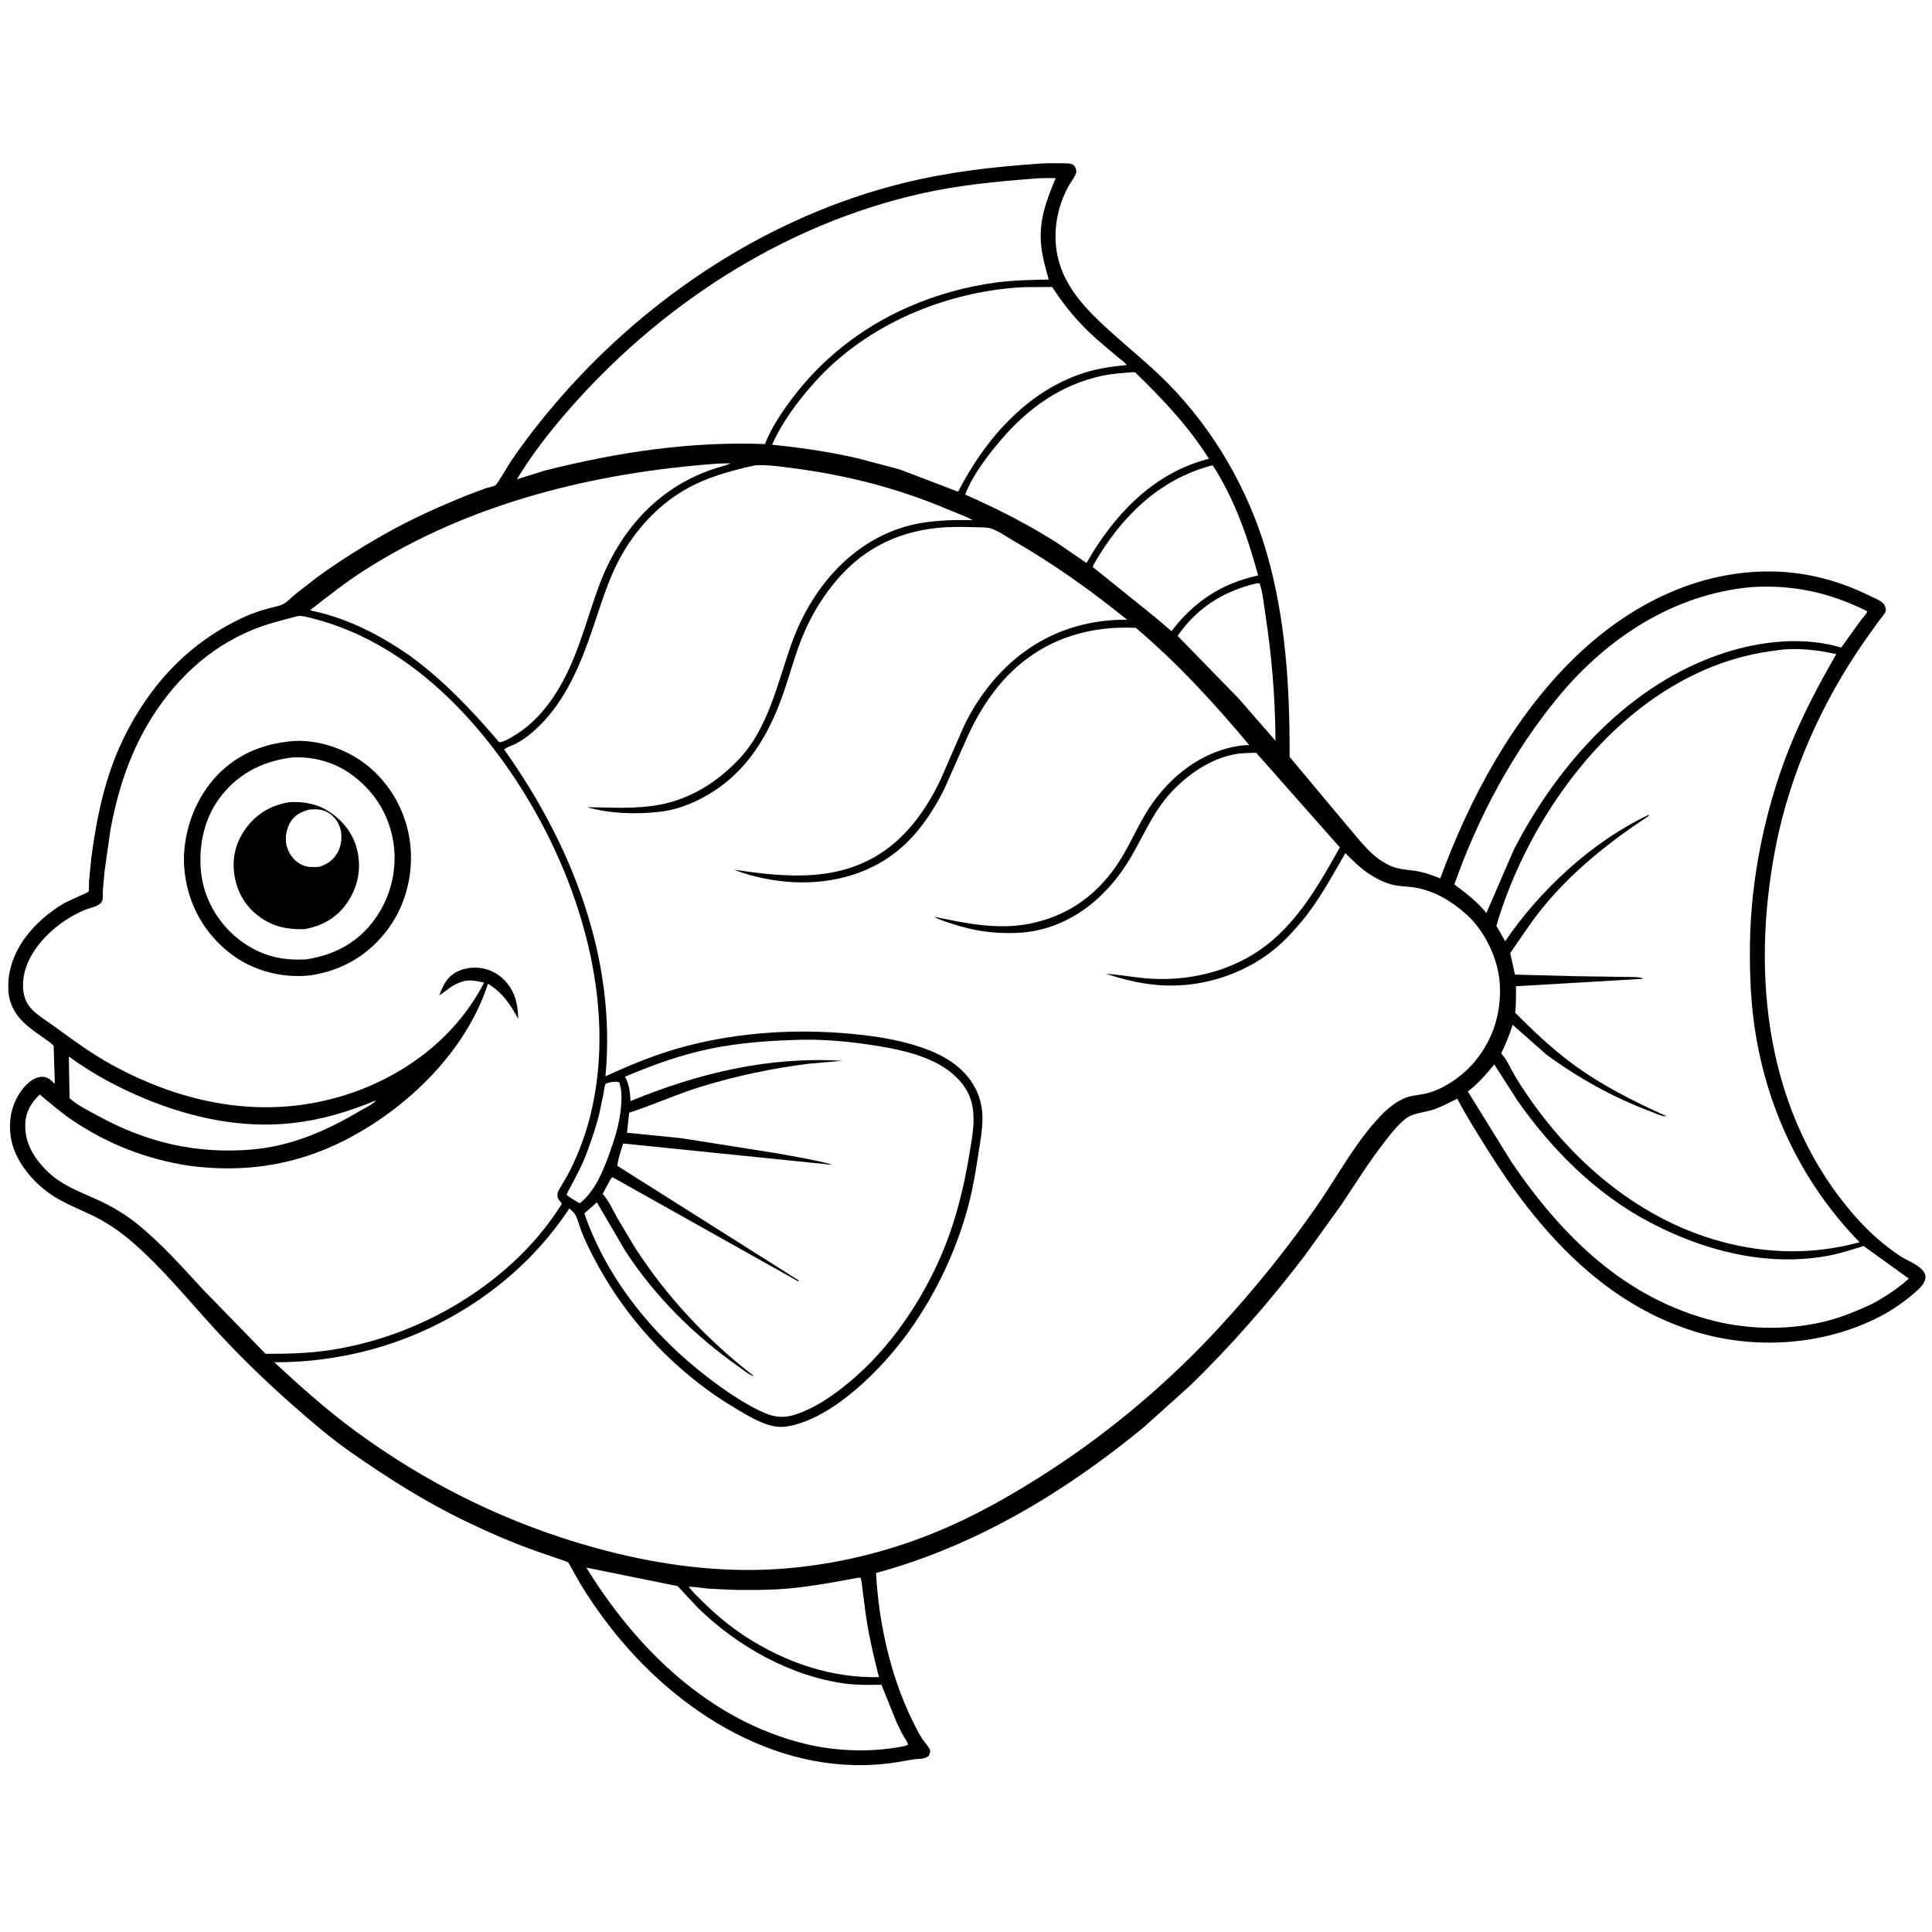 <svg version="1.1" xmlns="http://www.w3.org/2000/svg" style="display: block;" viewBox="0 0 2048 2048" width="1024" height="1024">
<path transform="translate(0,0)" fill="rgb(254,254,254)" d="M -0 -0 L 2048 0 L 2048 2048 L -0 2048 L -0 -0 z"/>
<path transform="translate(0,0)" fill="rgb(0,0,0)" d="M 1102.51 173.417 C 1110.63 172.821 1118.94 173.052 1127.07 173.118 C 1130.3 173.145 1135 172.915 1137.74 174.844 C 1140.07 176.491 1141.5 180.711 1140.67 183.5 C 1139.41 187.741 1134.68 193.605 1132.46 197.699 C 1123.76 213.753 1118.9 231.861 1118.87 250.094 C 1118.81 295.078 1146.44 323.828 1177.9 352.193 C 1197.64 369.989 1218.24 386.491 1237.01 405.364 C 1286.28 454.904 1322.95 518.248 1342.5 585.239 C 1362.95 655.346 1367.32 729.758 1367.05 802.379 L 1427.49 874.62 C 1436.81 885.302 1445.89 897.474 1456.6 906.748 C 1461.59 911.074 1467.63 914.907 1473.6 917.723 C 1482.79 922.049 1494.17 921.854 1504.08 923.826 C 1511.85 925.372 1519.35 928.316 1526.74 931.113 C 1557.85 846.387 1603.42 761.257 1668.46 697.812 C 1725.33 642.34 1798.12 604.534 1878.91 605.809 C 1915.28 606.382 1950.12 615.747 1982.57 631.858 C 1986.7 633.904 1994.34 636.794 1997.11 640.5 C 1998.49 642.349 1999.57 646.19 1998.68 648.5 C 1997.59 651.345 1993.69 655.508 1991.85 658.034 L 1976.69 679.201 C 1931.27 744.473 1897.49 819.708 1882.24 897.948 C 1855.66 1034.28 1871.89 1182.09 1966.97 1289.89 C 1980.71 1305.47 1996.06 1319.24 2013.29 1330.87 C 2021.47 1336.4 2034.45 1340.39 2039.65 1348.76 C 2041.05 1351 2041.48 1354.04 2040.71 1356.64 C 2039.2 1361.72 2034.44 1366.17 2030.56 1369.58 C 2019.57 1379.19 2007.09 1388.05 1994.17 1394.86 C 1934.11 1426.51 1859.73 1431.32 1795.16 1411.04 C 1697.36 1380.33 1628.96 1302.28 1576.49 1218.18 C 1565.49 1200.55 1554.36 1183.06 1544.76 1164.6 C 1536.94 1168.59 1528.87 1172.76 1520.64 1175.79 C 1510.83 1179.41 1498.42 1179.32 1490 1185.92 C 1481.29 1192.75 1474.02 1202.32 1467.24 1211.03 C 1450.74 1232.24 1436.61 1255.17 1421.63 1277.45 L 1382.74 1331.49 C 1345.35 1380.37 1304.62 1427.21 1260.3 1469.95 L 1212 1513.31 C 1127.96 1582.32 1034.21 1638.73 928.656 1667.45 C 931.396 1719.81 943.69 1775.45 966.59 1822.68 C 970.067 1829.85 973.655 1837.14 978.008 1843.84 C 980.223 1847.24 983.744 1850.59 985.5 1854.17 C 986.797 1856.81 985.484 1858.89 984.5 1861.33 C 979.798 1865.03 974.347 1864.26 968.5 1864.99 L 950.774 1868.04 C 829.684 1887.13 716.608 1815.52 645.294 1722.74 C 634.165 1708.26 623.512 1692.91 614.176 1677.22 L 605.528 1661.8 C 604.78 1660.46 603.176 1657.04 602.039 1656.11 C 600.724 1655.03 596.339 1653.92 594.618 1653.28 L 568.159 1644.17 C 542.725 1635.14 518.07 1624.35 493.75 1612.67 C 450.955 1592.11 410.733 1566.57 371.877 1539.42 C 350.831 1524.71 331.034 1507.77 311.772 1490.83 C 282.404 1465 254.201 1437.75 227.783 1408.89 C 199.492 1377.99 172.328 1344.46 140.635 1316.97 C 127.501 1305.58 113.376 1295.84 97.707 1288.28 C 81.763 1280.58 65.616 1274.79 51.152 1264.19 C 32.299 1250.39 14.65 1228.37 11.327 1204.57 C 8.883 1187.06 12.452 1169.62 23.251 1155.38 C 28.301 1148.72 35.213 1142.19 43.967 1141.48 C 49.603 1141.03 53.092 1144.15 56.881 1147.76 L 58.118 1148.95 L 56.867 1108.72 C 54.92 1106.06 51.506 1104.04 48.871 1102.09 C 42.381 1097.29 35.504 1092.9 29.327 1087.69 C 17.639 1077.83 9.965 1066.14 8.931 1050.47 C 6.282 1010.33 35.262 976.587 68.193 957.309 C 71.493 955.377 93.508 945.956 93.743 945.339 C 94.633 943.001 94.209 937.2 94.375 934.522 L 96.724 909.89 C 102.437 866.253 111.527 822.495 130.978 782.693 C 159.157 725.032 201.445 679.967 260.315 653.374 C 268.198 649.813 276.647 647.162 284.97 644.856 C 289.866 643.499 295.842 642.575 300.329 640.282 C 304.491 638.156 309.182 633.088 312.852 630.037 L 335.573 612.388 C 358.628 595.432 382.955 580.219 407.837 566.116 C 435.874 550.225 464.745 537.349 494.539 525.209 L 514.73 517.616 C 517.716 516.658 522.633 515.923 525.248 514.448 C 527.088 513.411 538.843 493.035 541.313 489.394 C 557.338 465.773 574.945 443.385 593.689 421.877 C 688.701 312.85 816.635 228.812 957.667 194.043 C 1005.65 182.213 1053.36 176.781 1102.51 173.417 z"/>
<path transform="translate(0,0)" fill="rgb(254,254,254)" d="M 646.627 1147.31 C 649.615 1147.03 654.022 1145.91 656.5 1147.48 C 659.632 1156.5 658.974 1167.12 657.976 1176.49 C 656.295 1192.28 651.535 1207.41 646.191 1222.29 C 639.307 1241.46 630.953 1262.44 614.634 1275.53 C 609.715 1272.87 605.215 1270.12 600.719 1266.78 C 601.334 1263.55 603.692 1260.27 605.261 1257.32 L 614.921 1238.58 C 618.483 1231.28 621.527 1223.65 624.246 1216 C 628.251 1204.73 632.172 1193.29 635.035 1181.67 L 639.616 1159.92 C 640.293 1156.21 640.45 1151.85 642.212 1148.5 L 646.627 1147.31 z"/>
<path transform="translate(0,0)" fill="rgb(254,254,254)" d="M 1331.24 618.5 C 1333.07 618.158 1333.55 618.151 1335.28 618.5 C 1338.69 628.304 1339.67 640.381 1341.26 650.7 C 1348.2 695.538 1351.81 739.865 1352.05 785.253 L 1313.16 740.594 L 1248.3 674.02 C 1268.98 644.357 1296.17 627.094 1331.24 618.5 z"/>
<path transform="translate(0,0)" fill="rgb(254,254,254)" d="M 72.968 1119.96 C 98.03 1138.31 125.528 1153.06 154.212 1164.88 C 203.128 1185.05 255.98 1196.3 309.044 1190.61 C 340.23 1187.27 369.747 1178.43 398.553 1166.43 C 395.474 1170.8 385.453 1175.21 380.535 1178.17 C 344.981 1199.32 307.462 1215.33 265.778 1218.65 C 207.6 1223.29 155.475 1211.09 104.312 1183.08 C 94.637 1177.78 82.41 1171.96 74.326 1164.6 C 73.497 1163.85 73.699 1164.19 73.71 1163.11 L 72.968 1119.96 z"/>
<path transform="translate(0,0)" fill="rgb(254,254,254)" d="M 909.409 1672.5 L 912.228 1672.5 C 913.737 1676.94 913.913 1682.15 914.514 1686.82 L 918.207 1714.76 C 921.505 1736.05 926.38 1757 931.762 1777.85 C 880.908 1778.91 833.114 1762.39 790.56 1735.07 C 774.016 1724.18 759.174 1711.99 745.132 1698.07 C 739.995 1692.97 734.467 1687.86 730.09 1682.1 C 736.839 1681.91 744.149 1683.41 750.934 1684.04 L 778.902 1685.33 C 798.019 1685.58 817.233 1685.57 836.284 1683.83 C 860.888 1681.6 885.147 1677.01 909.409 1672.5 z"/>
<path transform="translate(0,0)" fill="rgb(254,254,254)" d="M 1285.46 493.163 C 1308.55 528.736 1322.58 569.322 1333.69 609.979 C 1294.92 618.432 1265.87 637.547 1241.86 669.05 L 1224.3 654.148 L 1158.39 601.075 C 1158.94 598.901 1158.56 599.773 1159.68 597.823 C 1188.28 548.043 1228.71 507.82 1285.46 493.163 z"/>
<path transform="translate(0,0)" fill="rgb(254,254,254)" d="M 621.549 1661.73 L 718.353 1681.36 L 739.942 1704.5 C 781.567 1745.17 838.639 1777.35 897 1784.79 C 909.378 1786.36 921.918 1786.07 934.366 1785.92 L 950.307 1825.4 C 952.641 1830.44 955.05 1835.52 957.802 1840.35 C 959.437 1843.23 961.866 1846.3 962.601 1849.5 L 959.5 1850.75 C 925.736 1857.8 887.671 1856.76 854.2 1848.72 C 752.805 1824.38 674.756 1748.31 621.549 1661.73 z"/>
<path transform="translate(0,0)" fill="rgb(254,254,254)" d="M 1201.09 394.5 L 1203.5 394.905 C 1232.89 423.451 1259.54 451.55 1281.52 486.259 L 1278.62 487.045 C 1221.08 502.79 1180.48 546.485 1151.71 596.817 L 1122.75 576.91 C 1090.5 556.2 1058.13 539.748 1023.14 524.287 C 1030.68 503.965 1047.12 482.695 1061.05 466.326 C 1089.62 432.774 1124.9 407.506 1168.5 398.3 C 1179.14 396.053 1190.27 395.35 1201.09 394.5 z"/>
<path transform="translate(0,0)" fill="rgb(254,254,254)" d="M 1855.96 622.405 C 1900.53 619.51 1939.42 628.077 1979.36 647.949 C 1979.1 650.399 1974.13 655.485 1972.53 657.59 L 1951.76 686.439 C 1912.26 674.533 1867.05 679.412 1828.32 691.915 C 1727.84 724.35 1651.91 809.189 1604.75 900.597 L 1575.64 967.871 C 1565.57 955.449 1554.34 947.045 1541.68 937.533 C 1566.76 866.108 1604.41 795.843 1652.85 737.558 C 1704.31 675.65 1774.62 629.914 1855.96 622.405 z"/>
<path transform="translate(0,0)" fill="rgb(254,254,254)" d="M 1583.97 1128.33 L 1608.54 1166.64 C 1645.17 1218.86 1691.7 1265.57 1748.57 1295.55 C 1805.89 1325.75 1871.18 1342.74 1935.87 1331.52 C 1949.5 1329.16 1962.34 1324.93 1975.5 1320.8 L 2023.4 1355.37 C 2012.18 1365.66 1997.9 1375.04 1984.54 1382.19 C 1969.38 1389.18 1954.24 1395.61 1938.04 1399.89 C 1899.8 1409.98 1856.07 1409.95 1817.71 1400.41 C 1722.9 1376.84 1656.27 1310.97 1602.77 1232.66 L 1555.97 1157.07 C 1566.73 1148.69 1575.44 1138.88 1583.97 1128.33 z"/>
<path transform="translate(0,0)" fill="rgb(254,254,254)" d="M 1084.39 304.418 L 1115.33 304.186 C 1128.82 325.012 1143.41 342.507 1162.01 359.046 L 1183.97 377.806 C 1187.15 380.462 1192.06 383.622 1194.32 386.971 C 1178.64 388.48 1163.6 390.554 1148.56 395.429 C 1088.1 415.016 1043.88 466.117 1015.67 521.268 L 953.761 497.662 L 908.738 485.715 C 878.877 478.925 848.908 474.455 818.458 471.434 C 829.082 447.338 845.895 424.952 863.398 405.376 C 918.449 343.801 1002.83 308.812 1084.39 304.418 z"/>
<path transform="translate(0,0)" fill="rgb(254,254,254)" d="M 761.315 491.412 L 774.595 491.115 C 768.408 493.968 761.09 495.443 754.605 497.691 C 696.062 517.986 656.292 563.538 635.041 620.836 C 623.435 652.128 615.374 684.728 600.482 714.768 C 587.553 740.848 569.912 765.044 544.584 780.129 C 540.926 782.308 534.938 785.971 530.776 786.612 C 528.895 786.901 529.236 786.859 528.281 785.746 C 499.128 751.788 469.194 720.087 432.712 693.874 C 402.372 673.06 369.717 656.254 333.651 648.069 C 332.202 647.74 330.008 647.707 329.101 646.507 C 347.845 631.933 366.415 617.184 386.457 604.398 C 498.361 533.008 630.134 500.906 761.315 491.412 z"/>
<path transform="translate(0,0)" fill="rgb(254,254,254)" d="M 1095.29 189.414 C 1102.99 188.489 1111.31 188.956 1119.09 188.81 C 1109.65 211.329 1101.51 232.519 1103.44 257.5 C 1104.47 270.835 1108.05 283.521 1111.74 296.303 C 1093.78 296.686 1075.78 296.99 1057.93 299.223 C 1025.31 303.305 992.811 312.322 962.719 325.517 C 912.983 347.325 870.216 381.025 837.964 424.661 C 827.403 438.95 817.37 454.114 810.891 470.727 C 731.201 467.712 654.889 479.389 577.77 498.737 L 547.976 508.035 C 562.352 484.028 579.916 461.201 598.125 439.944 C 696.244 325.407 829.49 237.96 977.534 204.927 C 1016.13 196.316 1055.93 192.376 1095.29 189.414 z"/>
<path transform="translate(0,0)" fill="rgb(254,254,254)" d="M 840.711 1102.46 C 868.535 1101.15 897.49 1103.64 925 1107.91 C 946.134 1111.19 967.896 1115.37 987.469 1124.32 C 1004.83 1132.26 1022.15 1145.76 1028.63 1164.41 C 1035.02 1182.77 1030.94 1202.95 1027.91 1221.56 C 1021.06 1263.67 1010.76 1303.6 992.485 1342.39 C 969.381 1391.41 936.001 1437.48 893.055 1470.99 C 878.718 1482.18 862.495 1492.76 845.229 1498.8 C 829.833 1504.18 819.355 1502.34 804.876 1495.26 C 785.47 1485.78 767.459 1473.2 750.337 1460.11 C 692.247 1415.69 643.494 1355.85 619.401 1286.25 L 632.714 1274.53 L 662.713 1325.83 C 694.112 1374.23 736.471 1416.09 783.583 1449.16 C 786.447 1451.17 796.112 1458.99 798.925 1458.5 C 749.794 1420.55 706.794 1374.72 673.139 1322.53 L 654.5 1291.38 C 649.875 1282.99 645.807 1274.03 639.718 1266.59 L 638.855 1265.56 L 646.953 1250.5 C 648.217 1248.47 647.386 1249.33 649.5 1247.99 L 846 1358.2 L 847.002 1357.5 L 654.412 1235.81 C 655.204 1227.86 658.272 1219.77 660.647 1212.18 L 875.288 1234.05 C 877.682 1234.5 879.585 1234.53 882 1234.41 C 862.863 1229.35 843.134 1226.12 823.674 1222.57 L 722.018 1206.5 L 664.612 1200.77 L 666.978 1179.51 C 692.907 1171.16 717.735 1159.67 743.926 1151.67 C 781.216 1140.29 819.05 1132.34 857.734 1127.54 L 892.814 1124.48 C 814.234 1119.78 740.607 1137.55 668.36 1167.16 C 667.943 1158.51 667.18 1150.45 663.203 1142.68 L 662.512 1141.34 C 688.124 1130.57 713.43 1121.11 740.49 1114.5 C 773.384 1106.47 806.961 1103.5 840.711 1102.46 z"/>
<path transform="translate(0,0)" fill="rgb(254,254,254)" d="M 1883.83 689.399 C 1902.96 686.163 1927.89 689.031 1946.5 693.461 C 1927.45 726.506 1909.74 760.012 1895.76 795.577 C 1870.71 859.301 1855.96 931.771 1855.03 1000.29 C 1854.59 1033.32 1855.9 1065.76 1861.43 1098.39 C 1875.47 1181.23 1912.65 1256.64 1971.24 1316.81 C 1937.92 1325.85 1904.82 1328.48 1870.5 1324.8 C 1771.8 1314.2 1688.65 1254.91 1630.5 1177.01 C 1621.8 1165.36 1613.61 1153.33 1606.11 1140.88 C 1601.73 1133.62 1597.99 1124.55 1592.61 1118.09 L 1591.36 1116.63 C 1596.13 1106.53 1600.24 1097.01 1603.45 1086.31 L 1639.12 1117.79 C 1673 1142.76 1710.58 1163.62 1750.06 1178.35 C 1754.48 1180 1762 1183.88 1766.5 1183.19 C 1731.16 1167.22 1696.72 1149.97 1665.5 1126.64 C 1644.01 1110.58 1624.95 1092.43 1606.07 1073.45 C 1607.3 1064.21 1606.98 1054.75 1607.01 1045.45 L 1741.97 1037.55 C 1738.96 1035.28 1730.14 1035.79 1726.31 1035.62 L 1668.52 1034.78 L 1605.92 1033.12 L 1600.9 1010.3 C 1611.93 994.513 1622.17 978.543 1634.27 963.5 C 1665.91 924.176 1705.99 892.367 1747.95 864.738 L 1747.5 863.82 C 1687.49 892.324 1632.83 943.126 1595.52 997.711 L 1586.18 981.431 C 1603.51 922.369 1633.79 865.108 1672.16 817.01 C 1724.96 750.811 1798.05 698.993 1883.83 689.399 z"/>
<path transform="translate(0,0)" fill="rgb(254,254,254)" d="M 315.552 653.124 C 318.189 652.679 320.847 653.043 323.425 653.618 C 421.183 675.41 497.239 749.821 549.988 831.627 C 614.173 931.17 654.898 1063.6 626.035 1181.5 C 621.149 1201.46 613.946 1221 604.9 1239.44 C 601.837 1245.69 598.25 1251.56 594.729 1257.55 C 593.364 1259.87 591.301 1262.76 590.98 1265.5 C 590.354 1270.82 592.851 1272.01 595.618 1276 C 583.591 1295.23 569.438 1312.97 553.372 1329 C 499.161 1383.07 426.026 1419.41 350.424 1431.07 C 327.483 1434.61 304.676 1435.17 281.519 1435.12 L 215.804 1367.61 C 192.742 1342.71 170.763 1317.61 144.108 1296.37 C 131.983 1286.7 118.393 1278.75 104.332 1272.26 C 83.565 1262.68 64.43 1256.45 48.138 1239.61 C 35.425 1226.47 26.326 1211.13 26.76 1192.31 C 27.069 1178.94 32.705 1169.21 42.157 1160.23 C 53.642 1169.84 64.825 1179.48 77.278 1187.88 C 114.448 1212.96 155.551 1228.8 199.758 1235.63 C 257.916 1243.5 312.903 1235.58 365.554 1208.71 C 431.789 1174.9 494.129 1114.49 517.293 1042.79 C 532.84 1052.27 540.812 1064.45 549.327 1080.07 C 549.119 1071.37 548.089 1062.06 544.62 1053.97 C 539.704 1042.5 530.977 1033.36 519.328 1028.67 C 509.454 1024.69 496.269 1024.73 486.5 1029.1 C 474.225 1034.6 470.206 1043.37 465.577 1055.32 L 478.841 1045.72 C 491.575 1038.05 499.012 1038.04 513.097 1041.69 L 511.55 1044.67 C 480.355 1103.15 423.911 1143.69 361.141 1162.26 C 277.737 1186.95 193.67 1169.93 118.5 1128.7 C 96.96 1116.89 77.294 1102.4 57.5 1087.96 C 49.217 1081.93 39.609 1076.33 32.692 1068.74 C 29.308 1065.02 27.039 1060.65 25.772 1055.79 C 24.095 1049.36 24.035 1042.55 25.004 1036 C 29.068 1008.51 53.945 983.554 77.351 970.676 C 81.974 968.132 86.797 965.709 91.743 963.867 C 96.246 962.191 105.359 960.383 107.864 956.015 C 109.54 953.091 108.859 947.327 109.015 943.999 L 110.873 923.247 L 117.022 880 C 124.314 840.295 136.31 802.088 156.896 767.234 C 182.936 723.144 220.198 686.933 268.052 667.482 C 283.418 661.236 299.523 657.246 315.552 653.124 z"/>
<path transform="translate(0,0)" fill="rgb(0,0,0)" d="M 303.274 786.372 C 330.438 782.047 361.638 791.626 383.666 807.183 C 410.611 826.213 428.63 855.944 433.976 888.34 C 439.41 921.276 431.741 956.529 412.125 983.647 C 391.927 1011.57 364.051 1028.38 330.202 1033.77 C 300.681 1037.44 268.93 1029.58 245.124 1011.43 C 217.181 990.117 200.348 960.645 195.914 926 C 191.662 892.773 202.238 856.494 222.937 830.239 C 243.189 804.55 271.199 790.35 303.274 786.372 z"/>
<path transform="translate(0,0)" fill="rgb(254,254,254)" d="M 306.646 803.341 L 307.302 803.218 C 329.44 801.191 352.669 807.084 370.896 819.817 C 395.573 837.056 411.912 861.983 416.826 891.779 C 421.578 920.597 414.514 950.419 397.544 974.082 C 379.61 999.09 355.143 1012.04 325.233 1016.88 C 299.366 1018.67 277.306 1013.36 256.224 998.081 C 233.908 981.913 217.882 956.676 213.759 929.327 C 209.509 901.135 215.232 869.754 232.353 846.531 C 251.03 821.197 276.03 807.923 306.646 803.341 z"/>
<path transform="translate(0,0)" fill="rgb(0,0,0)" d="M 306.932 850.315 C 322.376 849.566 336.29 851.974 349.445 860.724 C 364.434 870.695 375.496 885.287 379.077 903.151 C 382.957 922.505 379.138 940.685 368.009 956.948 C 356.976 973.07 341.656 981.425 322.818 984.951 C 305.153 985.348 290.616 982.787 275.934 972.453 C 260.933 961.894 251.767 946.837 248.675 928.78 C 245.542 910.479 249.568 893.351 260.405 878.387 C 271.92 862.485 287.606 853.347 306.932 850.315 z"/>
<path transform="translate(0,0)" fill="rgb(254,254,254)" d="M 327.448 858.247 C 333.35 857.591 340.025 857.646 345.5 860.149 C 352.402 863.303 357.649 869.466 360.202 876.562 C 363.114 884.652 362.214 895.391 358.221 903.002 C 353.751 911.522 347.058 916.266 337.981 918.947 C 331.482 919.224 325.95 919.614 319.897 916.695 C 312.205 912.986 306.8 906.174 304.275 898.094 C 301.613 889.572 303.167 879.792 307.508 872.066 C 312.009 864.054 319.027 860.691 327.448 858.247 z"/>
<path transform="translate(0,0)" fill="rgb(254,254,254)" d="M 800.293 493.273 C 814.761 492.415 831.141 495.018 845.5 496.96 C 899.89 504.316 953.035 518.152 1003.63 539.53 C 1012.73 543.376 1022.29 546.689 1031.05 551.239 L 1011.51 551.281 C 994.206 551.828 976.415 553.364 959.736 558.215 C 901.078 575.275 860.019 624.72 839.635 680.733 C 824.296 722.885 814.839 772.069 782.655 805.5 C 760.209 828.816 733.796 845.784 701.873 852.504 C 688.038 855.416 673.157 856.163 659.028 856.336 L 622.278 855.643 C 646.876 862.699 675.286 863.387 700.484 860.388 C 720.579 857.997 741.36 848.899 758.095 837.746 C 795.99 812.491 816.903 774.424 831.269 732.316 C 837.925 712.806 843.208 692.748 851.126 673.693 C 859.42 653.731 870.107 635.721 883.626 618.896 C 911.9 583.706 948.774 564.189 993.613 559.629 C 1006.78 558.29 1020.1 558.441 1033.3 558.861 C 1038.73 559.034 1045.29 558.669 1050.5 560.247 C 1058.08 562.54 1066.75 568.829 1073.72 572.856 C 1116.62 597.618 1156.28 625.741 1194.76 656.935 C 1116.65 656.317 1056.76 699.274 1022.5 768.159 L 997.012 826.5 C 984.027 854.142 965.326 881.308 940.576 899.663 C 892.211 935.529 834.287 930.397 778.412 921.9 C 796.64 929.638 822.478 934.345 842.06 935.19 C 883.949 936.999 925.891 925.498 957.375 896.836 C 975.489 880.345 989.662 859.025 1000.57 837.233 L 1027.28 777.108 C 1039.56 751.379 1055.35 727.202 1076.66 708.035 C 1112.37 675.906 1156.72 663.267 1204.04 665.551 C 1248.39 703.171 1287.08 745.298 1324.25 789.819 C 1319.4 789.882 1314.82 790.314 1310.05 791.194 C 1268.55 798.851 1234.73 827.992 1213.7 863.693 C 1203.15 881.608 1195.05 900.92 1183.17 918.074 C 1160.46 950.884 1129.96 971.59 1091 979.245 C 1057.44 985.839 1023.57 978.813 990.814 971.835 L 991.274 972.32 C 997.052 975.56 1004.56 977.691 1010.88 979.753 C 1032.7 986.864 1053.61 989.721 1076.5 988.975 C 1130.94 987.201 1173.41 952.709 1199.68 907.128 C 1213.24 883.608 1223.33 859.092 1242.31 838.978 C 1259.73 820.523 1282.75 804.669 1308.04 799.708 C 1315.73 798.2 1323.77 798.171 1331.58 797.962 L 1420.26 898.228 C 1400.71 933.368 1380.69 968.808 1350.09 995.69 C 1314.83 1026.67 1267.25 1040 1220.81 1037.53 C 1204.46 1036.66 1188.47 1033.24 1172.28 1032.21 C 1199.66 1041.3 1226.71 1046.62 1255.73 1044.14 C 1289.86 1041.22 1323.84 1028.17 1350.5 1006.59 C 1361.78 997.465 1371.49 986.701 1380.78 975.607 C 1398.6 953.869 1412.13 928.501 1426.19 904.277 C 1439.8 918.632 1454.12 931.024 1473.34 937.12 C 1481.09 939.58 1489.46 939.403 1497.47 940.488 C 1519.31 943.446 1538.58 954.956 1554.68 969.482 C 1574.58 987.432 1588.81 1017.89 1589.95 1044.71 C 1591.18 1073.87 1583.18 1099.95 1565.16 1123.03 C 1552.82 1138.83 1532.57 1153.61 1513 1158.82 C 1505.65 1160.78 1497.5 1160.87 1490.45 1163.54 C 1480.18 1167.42 1471 1174.98 1463.5 1182.85 C 1436.82 1210.82 1417.88 1246.75 1395.89 1278.44 C 1364.59 1323.52 1330 1366.29 1292.83 1406.64 C 1240.21 1463.75 1180.46 1514.67 1115.51 1557.18 C 1076.34 1582.82 1034.77 1606.66 991.366 1624.41 C 934.764 1647.56 873.147 1661.46 812.082 1663.88 C 751.315 1666.3 690.076 1657.03 631.571 1640.94 C 538.825 1615.42 453.893 1573.73 376.362 1516.74 C 345.996 1494.42 318.331 1469.57 290.702 1444.03 C 318.197 1444.21 344.736 1441.41 371.66 1435.81 C 464.894 1416.42 551.063 1360.92 603.504 1280.99 C 605.632 1282.98 608.566 1285.33 609.953 1287.91 C 612.693 1293 614.118 1299.54 616.254 1305 C 619.889 1314.3 624.359 1323.45 628.934 1332.3 C 657.588 1387.78 699.136 1436.19 749.532 1473.06 C 760.478 1481.07 771.907 1488.35 783.577 1495.25 C 797.949 1503.75 816.592 1514.97 833.954 1512.17 C 883.195 1504.21 936.096 1449.96 964.095 1410.58 C 992.618 1370.47 1014.19 1324.71 1026.73 1277.11 C 1031.44 1259.23 1034.44 1240.64 1037.22 1222.37 C 1039.55 1207.06 1043.26 1188.72 1040.45 1173.35 L 1040.19 1172 C 1039.23 1166.72 1037.73 1161.85 1035.52 1156.96 C 1024.97 1133.69 1003.73 1120.06 980.502 1111.61 C 955.369 1102.46 928.364 1098.3 901.817 1095.85 C 844.097 1090.52 784.805 1094.1 728.609 1108.59 C 699.069 1116.2 669.418 1128.09 641.783 1140.97 C 653.746 1016.05 605.847 894.685 534.41 794.547 C 537.582 791.684 543.306 790.226 547.17 788.153 C 556.372 783.218 564.893 776.284 572.252 768.928 C 600.541 740.656 615.644 703.525 628.316 666.323 C 638.353 636.858 646.583 607.709 663.31 581.102 C 681.465 552.224 706.208 528.09 737.143 513.3 C 757.266 503.679 778.638 498.104 800.293 493.273 z"/>
</svg>